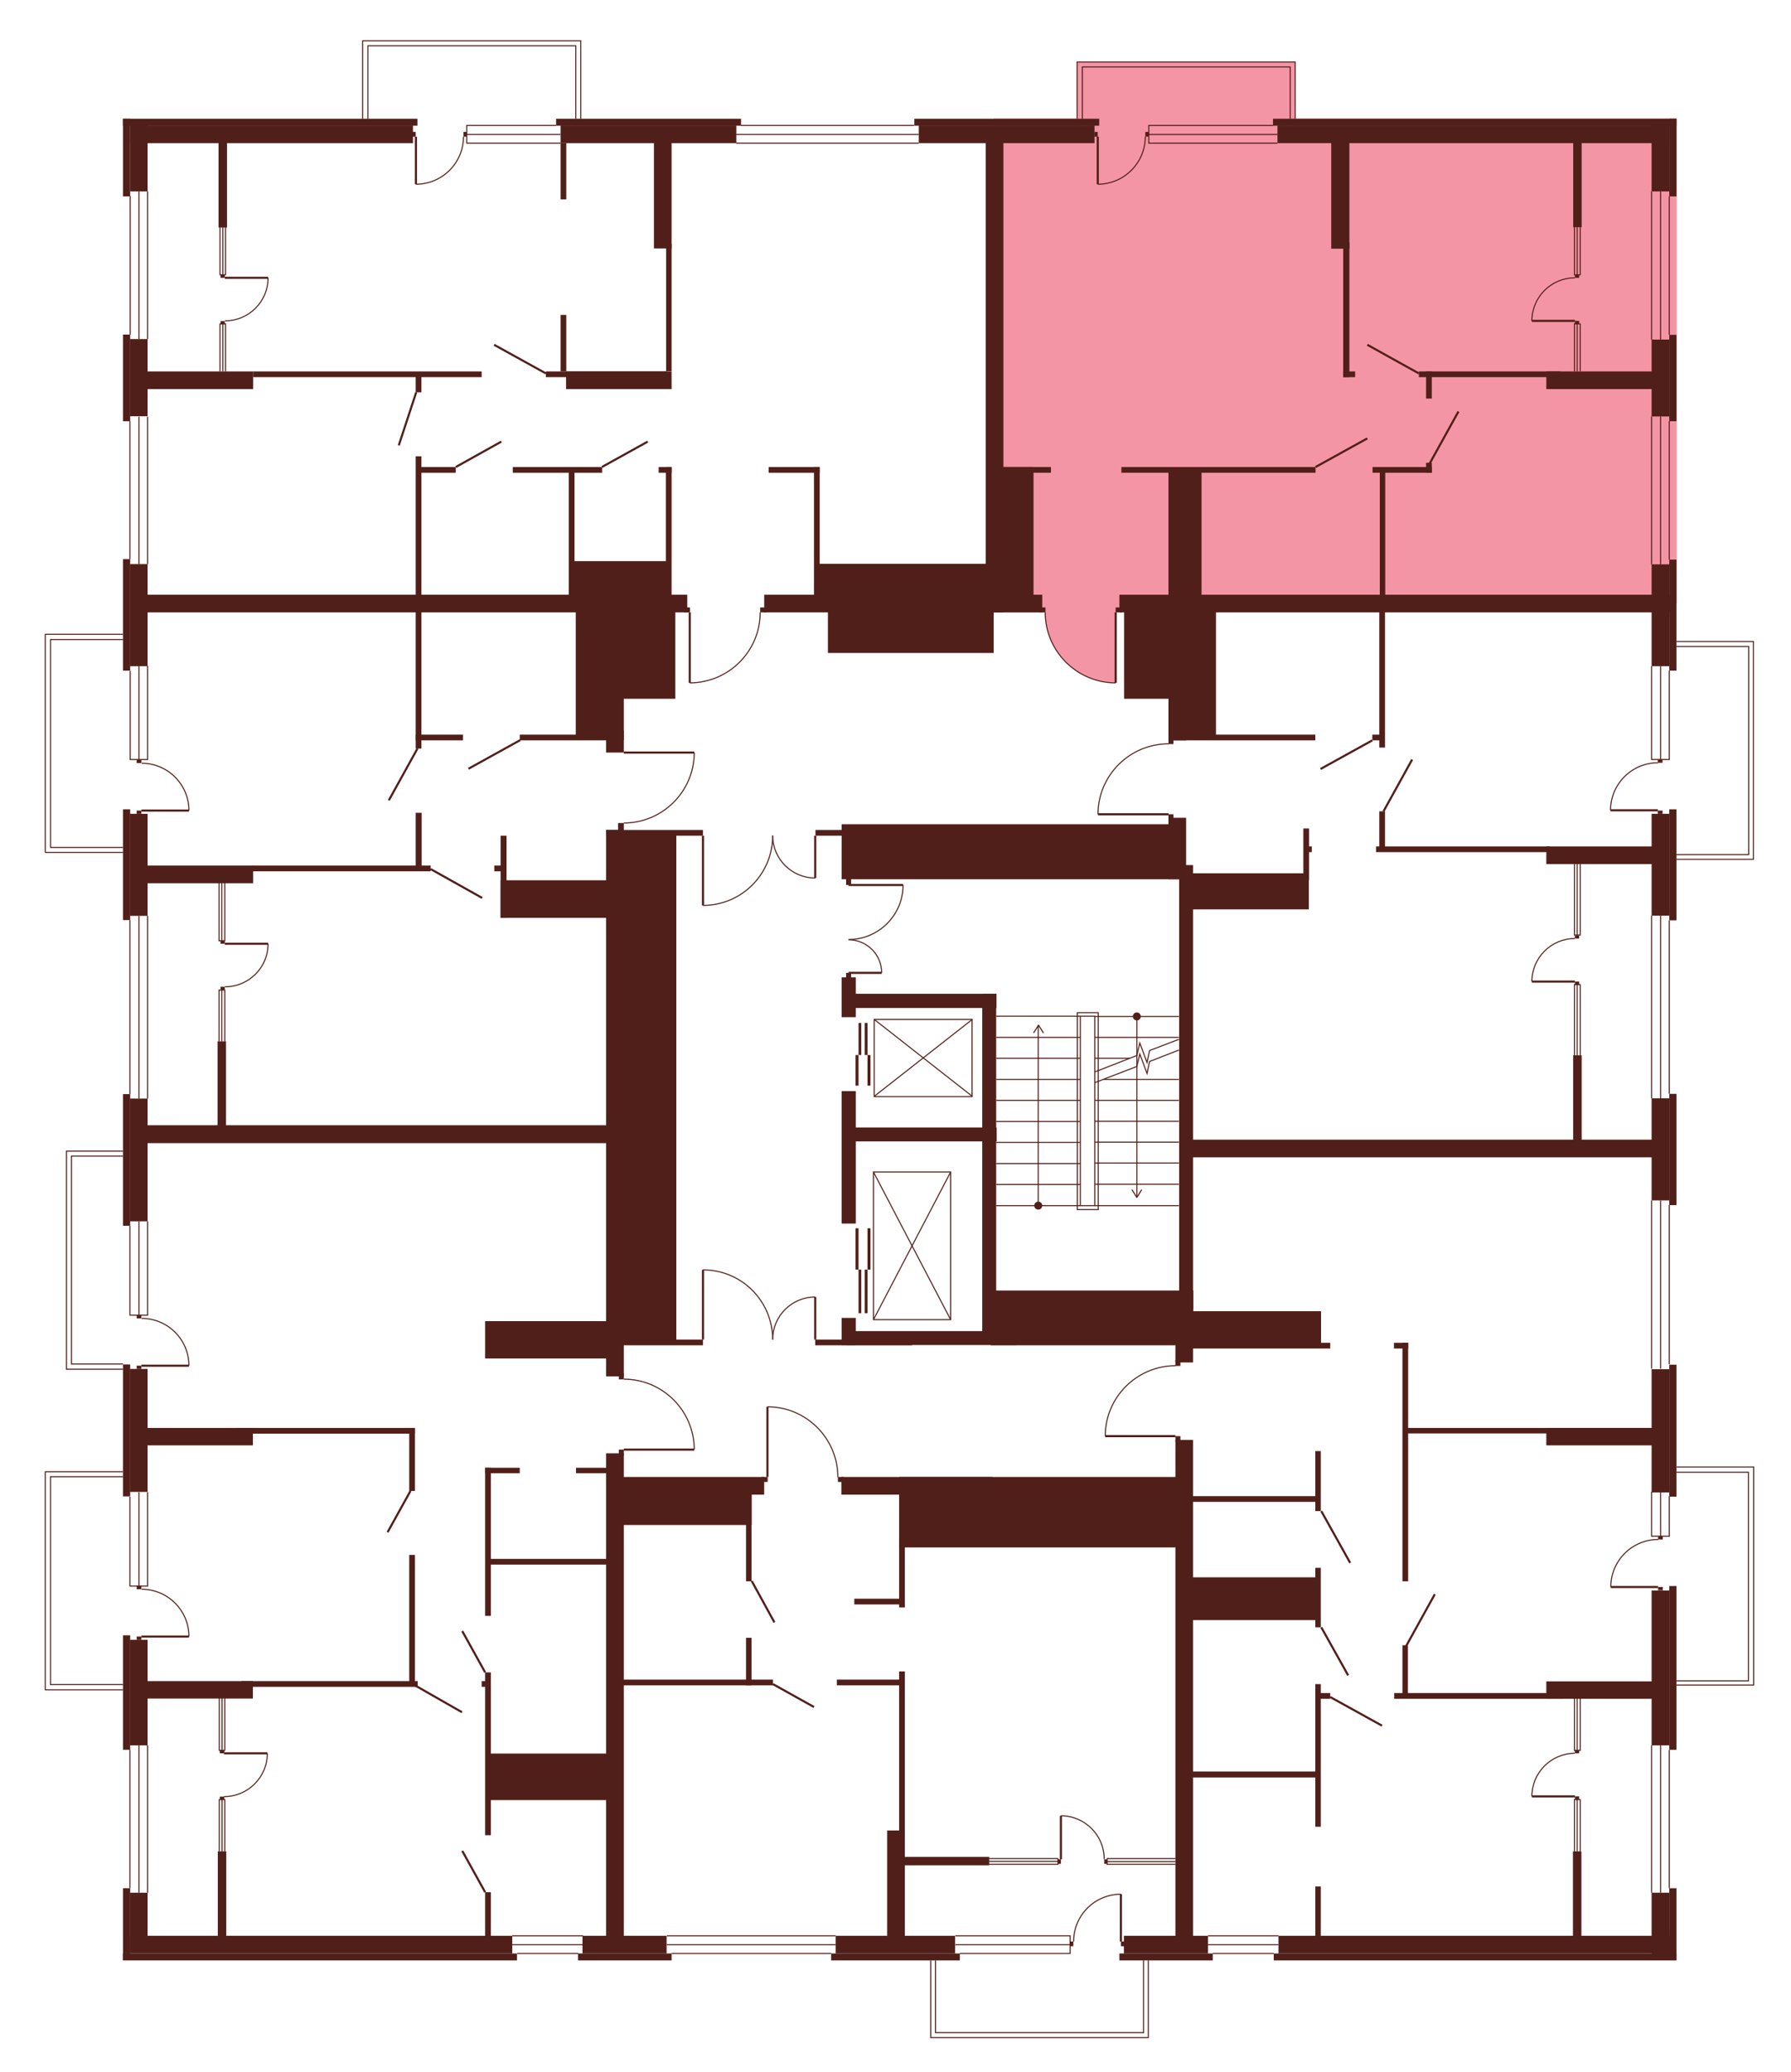 <?xml version="1.0" encoding="utf-8"?>
<!-- Generator: Adobe Illustrator 27.9.0, SVG Export Plug-In . SVG Version: 6.00 Build 0)  -->
<svg version="1.1" xmlns="http://www.w3.org/2000/svg" xmlns:xlink="http://www.w3.org/1999/xlink" x="0px" y="0px"
	 viewBox="0 0 719.5 832.2" style="enable-background:new 0 0 719.5 832.2;" xml:space="preserve">
<style type="text/css">
	.st0{display:none;fill:#F495A6;}
	.st1{fill:#F495A6;}
	.st2{fill:none;stroke:#511F19;stroke-width:0.425;stroke-miterlimit:10;}
	.st3{fill:#511F19;}
	.st4{fill:none;stroke:#511F19;stroke-width:0.85;stroke-miterlimit:10;}
</style>
<g id="Layer_4">
	<path id="_x32_Г5" class="st0" d="M267.5,242.8H49.4V47.7h349.8v193.6H307v4.8h-1.6c0,0,0.5,6.9-3.8,14.1
		c-4.3,7.2-10.3,10.3-10.3,10.3s-5.6,3.6-14.1,3.8L277,246l-5.8,0L267.5,242.8z"/>
	<path id="_x32_A5" class="st1" d="M400.3,246l-1.1-198.4h274.4v194.8H451.4v3.5h-3.2v28.3c0,0-7-0.2-10.8-2.1c0,0-6.1-2.8-7.7-4.8
		c0,0-3.6-3.6-4.6-5c-1-1.5-3-5.1-3-5.1s-2.8-8.2-2.2-11.2H400.3z"/>
	<path id="_x31_А5" class="st0" d="M469.4,298.9v-55.8h204.1v218.7H477.3v-111h-7.9v-23.6h-28.3c0,0-0.6-8.6,5.6-16.8
		s14.8-10.3,14.8-10.3S466.3,298.6,469.4,298.9z"/>
	<path id="_x32_Б5" class="st0" d="M472.2,548.6v-29.9h4.3v-56.9h197v325.7H475.8V580.2h-3.5v-3.3l-28.3-0.1c0,0-0.3-8.8,5-16.1
		s12.6-10.1,12.6-10.1S468.2,548.4,472.2,548.6z"/>
	<path id="_x31_Б5" class="st0" d="M336.6,593.3h137.5v194.1H247.1V593.3h61.3v-28.2c0,0,7.6-0.2,14.4,4
		c6.8,4.1,10.1,10.2,10.1,10.2S335.3,580.9,336.6,593.3z"/>
	<path id="_x32_В5" class="st0" d="M250.6,582.3v205.2H49.4V455.6h201.2V554c0,0,11.1-0.4,19.1,7.4c8,7.8,8.8,16.5,8.8,16.5
		l0.3,4.3H250.6z"/>
	<path id="_x31_В5" class="st0" d="M250.6,330.6v125.1H49.4V242.8h201.2v59.6h28.3c0,0,0.9,7.2-5.7,16.9c0,0-6.8,7.8-9.8,8.2
		C263.4,327.5,256.5,331.1,250.6,330.6z"/>
	<polygon class="st0" points="145.7,49 145.7,16.4 233.3,16.4 233.3,50.4 	"/>
	<rect x="432.7" y="24.9" class="st1" width="87.6" height="25.5"/>
	<polygon class="st0" points="668,257.7 704.4,257.7 704.4,345.2 667,345.2 	"/>
	<polygon class="st0" points="668.1,589.3 704.5,589.3 704.5,676.9 667.1,676.9 	"/>
	<polygon class="st0" points="461.3,784.7 461.3,818.5 373.9,818.5 373.9,783.5 	"/>
	<polygon class="st0" points="52.2,678.8 18.2,678.8 18.2,591.2 53.8,591.2 	"/>
	<polygon class="st0" points="52.2,550 26.7,550 26.7,462.4 53.3,462.4 	"/>
	<polygon class="st0" points="51.5,342.4 18.2,342.4 18.2,254.8 52.3,254.8 	"/>
</g>
<g id="СТЕНЫ">
	<line class="st2" x1="205.8" y1="777.6" x2="234.2" y2="777.6"/>
	<line class="st2" x1="205.8" y1="781.2" x2="234.2" y2="781.2"/>
	<line class="st2" x1="232.3" y1="784.7" x2="207.8" y2="784.7"/>
	<line class="st2" x1="485.3" y1="777.6" x2="513.6" y2="777.6"/>
	<line class="st2" x1="485.3" y1="781.2" x2="513.6" y2="781.2"/>
	<line class="st2" x1="511.7" y1="784.7" x2="487.2" y2="784.7"/>
	<g>
		<rect x="632.7" y="721.6" class="st3" width="1.7" height="1.2"/>
		<rect x="632.7" y="703.1" class="st3" width="1.7" height="1.2"/>
		<g>
			<line class="st4" x1="632.7" y1="721.6" x2="615.4" y2="721.6"/>
			<path class="st2" d="M615.4,721.6c0-9.5,7.7-17.3,17.3-17.3"/>
		</g>
	</g>
	<rect x="49.4" y="47.7" class="st3" width="118.3" height="2.8"/>
	<rect x="223.4" y="47.7" class="st3" width="74.3" height="2.8"/>
	<rect x="49.4" y="47.7" class="st3" width="2.9" height="31.2"/>
	<line class="st2" x1="59.3" y1="226.6" x2="59.3" y2="167.4"/>
	<line class="st2" x1="52.2" y1="169.2" x2="52.2" y2="224.6"/>
	<rect x="52.3" y="50.4" class="st3" width="113.6" height="7.1"/>
	<rect x="225.2" y="50.4" class="st3" width="70.6" height="7.1"/>
	<rect x="367.3" y="47.7" class="st3" width="74.3" height="2.8"/>
	<rect x="369.1" y="50.4" class="st3" width="70.6" height="7.1"/>
	<rect x="511.4" y="47.7" class="st3" width="162.1" height="2.8"/>
	<rect x="513.2" y="50.4" class="st3" width="157.4" height="7.1"/>
	<rect x="52.3" y="50.4" class="st3" width="7" height="26.5"/>
	<rect x="670.6" y="47.7" class="st3" width="2.9" height="31.2"/>
	<rect x="663.5" y="50.4" class="st3" width="7.1" height="26.5"/>
	<rect x="670.6" y="134.5" class="st3" width="2.9" height="34.7"/>
	<rect x="663.5" y="136.4" class="st3" width="7.1" height="30.9"/>
	<rect x="670.6" y="224.8" class="st3" width="2.9" height="44.6"/>
	<rect x="663.5" y="226.7" class="st3" width="7.1" height="40.9"/>
	<rect x="670.6" y="325.1" class="st3" width="2.9" height="44.6"/>
	<rect x="663.5" y="326.9" class="st3" width="7.1" height="40.9"/>
	<rect x="670.6" y="439.4" class="st3" width="2.9" height="44.7"/>
	<rect x="663.5" y="441.2" class="st3" width="7.1" height="41"/>
	<rect x="670.6" y="548.2" class="st3" width="2.9" height="53"/>
	<rect x="663.5" y="550" class="st3" width="7.1" height="49.5"/>
	<rect x="670.6" y="637.1" class="st3" width="2.9" height="65.8"/>
	<rect x="663.5" y="638.9" class="st3" width="7.1" height="62.2"/>
	<rect x="670.6" y="758.5" class="st3" width="2.9" height="28.9"/>
	<rect x="663.5" y="760.3" class="st3" width="7.1" height="27.1"/>
	<rect x="511.7" y="784.7" class="st3" width="161.8" height="2.8"/>
	<rect x="513.6" y="777.6" class="st3" width="159.8" height="7.1"/>
	<rect x="333.9" y="784.7" class="st3" width="51.7" height="2.8"/>
	<rect x="232.2" y="784.7" class="st3" width="37.6" height="2.8"/>
	<rect x="335.7" y="777.6" class="st3" width="48" height="7.1"/>
	<rect x="234" y="777.6" class="st3" width="33.8" height="7.1"/>
	<rect x="49.4" y="784.7" class="st3" width="158.3" height="2.8"/>
	<rect x="52.2" y="777.6" class="st3" width="153.6" height="7.1"/>
	<rect x="49.4" y="758.5" class="st3" width="2.9" height="28.9"/>
	<rect x="52.2" y="760.3" class="st3" width="7.1" height="24.2"/>
	<rect x="49.4" y="656.9" class="st3" width="2.9" height="46"/>
	<rect x="52.2" y="658.7" class="st3" width="7.1" height="42.4"/>
	<rect x="49.4" y="439.5" class="st3" width="2.9" height="52.9"/>
	<rect x="52.2" y="441.3" class="st3" width="7.1" height="49.3"/>
	<rect x="49.4" y="325.1" class="st3" width="2.9" height="44.5"/>
	<rect x="52.2" y="326.9" class="st3" width="7.1" height="41"/>
	<rect x="49.4" y="224.6" class="st3" width="2.9" height="44.8"/>
	<rect x="52.2" y="226.6" class="st3" width="7.1" height="41"/>
	<rect x="49.4" y="134.4" class="st3" width="2.9" height="34.8"/>
	<rect x="52.2" y="136.2" class="st3" width="7.1" height="31"/>
	<rect x="49.4" y="548.1" class="st3" width="2.9" height="53"/>
	<rect x="52.2" y="549.9" class="st3" width="7.1" height="49.4"/>
	<rect x="87.8" y="54" class="st3" width="3.4" height="37.4"/>
	<rect x="87.4" y="418.3" class="st3" width="3.4" height="37.4"/>
	<rect x="56.6" y="149.2" class="st3" width="45.1" height="7.1"/>
	<rect x="56.6" y="238.9" class="st3" width="219.5" height="7.1"/>
	<rect x="307" y="238.9" class="st3" width="111.7" height="7.1"/>
	<rect x="449.7" y="238.9" class="st3" width="221.6" height="7.1"/>
	<rect x="101.7" y="149.2" class="st3" width="91.8" height="2.3"/>
	<rect x="219.3" y="149.2" class="st3" width="48.7" height="2.3"/>
	<rect x="167" y="149.7" class="st3" width="2.3" height="7.9"/>
	<rect x="167" y="183.3" class="st3" width="2.3" height="58.4"/>
	<rect x="167" y="242.3" class="st3" width="2.3" height="58.4"/>
	<rect x="225.2" y="57.5" class="st3" width="2.3" height="22.6"/>
	<rect x="225.2" y="126.5" class="st3" width="2.3" height="22.7"/>
	<rect x="227.4" y="149.2" class="st3" width="42.4" height="7.1"/>
	<rect x="262.7" y="55" class="st3" width="7.1" height="44.8"/>
	<rect x="396" y="55" class="st3" width="7.1" height="191"/>
	<rect x="267.6" y="98" class="st3" width="2.2" height="51.1"/>
	<rect x="167.6" y="187.6" class="st3" width="15.5" height="2.3"/>
	<rect x="206" y="187.6" class="st3" width="35.9" height="2.3"/>
	<rect x="264.6" y="187.6" class="st3" width="5.2" height="2.3"/>
	<rect x="308.8" y="187.6" class="st3" width="20.5" height="2.3"/>
	<rect x="401.7" y="187.6" class="st3" width="13.5" height="52.9"/>
	<rect x="401.7" y="187.6" class="st3" width="20.5" height="2.3"/>
	<rect x="551.4" y="187.6" class="st3" width="23.8" height="2.3"/>
	<rect x="450.5" y="187.6" class="st3" width="78" height="2.3"/>
	<rect x="267.5" y="187.6" class="st3" width="2.3" height="55.2"/>
	<rect x="327" y="187.6" class="st3" width="2.3" height="55.2"/>
	<rect x="228.5" y="188.7" class="st3" width="2.3" height="52.1"/>
	<rect x="229.7" y="225.4" class="st3" width="39" height="15.8"/>
	<rect x="328.2" y="226.5" class="st3" width="71.6" height="14.7"/>
	<rect x="469.4" y="189.6" class="st3" width="13.3" height="52.5"/>
	<rect x="572.9" y="185.9" class="st3" width="2.3" height="4"/>
	<rect x="570" y="149.2" class="st3" width="56.7" height="2.3"/>
	<rect x="572.9" y="149.2" class="st3" width="2.3" height="10.9"/>
	<rect x="554.3" y="189.1" class="st3" width="2.2" height="53"/>
	<rect x="621.2" y="149.2" class="st3" width="49" height="7.1"/>
	<rect x="534.8" y="54" class="st3" width="7.3" height="45.9"/>
	<rect x="539.6" y="97.4" class="st3" width="2.5" height="54.1"/>
	<rect x="539.6" y="149.2" class="st3" width="4.8" height="2.3"/>
	<rect x="632" y="54.7" class="st3" width="3.4" height="36.6"/>
	<rect x="167" y="295.1" class="st3" width="19" height="2.3"/>
	<rect x="208.8" y="295.1" class="st3" width="40" height="2.3"/>
	<rect x="231.3" y="243.2" class="st3" width="19.3" height="54.1"/>
	<rect x="243.5" y="293.4" class="st3" width="7.1" height="8.9"/>
	<rect x="243.5" y="333.4" class="st3" width="7.1" height="219.5"/>
	<rect x="246.8" y="244" class="st3" width="24.5" height="36.7"/>
	<rect x="332.6" y="242.8" class="st3" width="66.6" height="19.5"/>
	<rect x="451.6" y="243.9" class="st3" width="20" height="36.8"/>
	<rect x="469.4" y="245.5" class="st3" width="7.1" height="51.9"/>
	<rect x="469.4" y="295.1" class="st3" width="59" height="2.3"/>
	<rect x="475.6" y="244.4" class="st3" width="12.9" height="51.2"/>
	<rect x="554.1" y="244.4" class="st3" width="2.3" height="55.9"/>
	<rect x="554.1" y="325.9" class="st3" width="2.3" height="16.3"/>
	<rect x="338.1" y="392.6" class="st3" width="5.7" height="16"/>
	<rect x="338.1" y="529.4" class="st3" width="5.7" height="10.9"/>
	<rect x="338.1" y="438.3" class="st3" width="5.7" height="53.2"/>
	<rect x="341.6" y="399.2" class="st3" width="58.7" height="5.7"/>
	<rect x="551.3" y="295.1" class="st3" width="5" height="2.3"/>
	<rect x="552.8" y="340" class="st3" width="69.8" height="2.3"/>
	<rect x="621.2" y="340" class="st3" width="43.2" height="7.1"/>
	<rect x="58.5" y="347.7" class="st3" width="43.2" height="7.1"/>
	<rect x="101.2" y="347.7" class="st3" width="71.8" height="2.3"/>
	<rect x="167" y="326.5" class="st3" width="2.4" height="22.3"/>
	<rect x="201.1" y="335.7" class="st3" width="2.4" height="33"/>
	<rect x="198.6" y="347.7" class="st3" width="4.3" height="2.3"/>
	<rect x="201.1" y="353.6" class="st3" width="45" height="15.1"/>
	<rect x="243.5" y="333.4" class="st3" width="38.9" height="2.3"/>
	<rect x="327.6" y="333.4" class="st3" width="38.9" height="2.3"/>
	<rect x="243.5" y="538.1" class="st3" width="38.9" height="2.3"/>
	<rect x="327.5" y="538.1" class="st3" width="38.9" height="2.3"/>
	<rect x="249.2" y="335.3" class="st3" width="22.5" height="203.3"/>
	<rect x="58.3" y="452" class="st3" width="188.1" height="7.2"/>
	<rect x="194.9" y="530.7" class="st3" width="50.2" height="15"/>
	<rect x="338.1" y="331.1" class="st3" width="136" height="22.1"/>
	<rect x="469.4" y="328.5" class="st3" width="7.1" height="24.7"/>
	<rect x="473.7" y="347.5" class="st3" width="5.6" height="178.3"/>
	<rect x="478.1" y="350.8" class="st3" width="47.7" height="14.5"/>
	<rect x="523.6" y="332.8" class="st3" width="2.3" height="20.7"/>
	<rect x="524.3" y="340" class="st3" width="2.7" height="2.3"/>
	<rect x="340.3" y="534.7" class="st3" width="68" height="5.6"/>
	<rect x="340.3" y="452.9" class="st3" width="60.1" height="5.6"/>
	<rect x="394.6" y="399.2" class="st3" width="5.6" height="139.2"/>
	<rect x="398" y="518.4" class="st3" width="81.4" height="22"/>
	<rect x="472.2" y="536.6" class="st3" width="7.1" height="10.7"/>
	<rect x="476.3" y="457.8" class="st3" width="191.2" height="7.1"/>
	<rect x="632" y="423.9" class="st3" width="3.4" height="36"/>
	<rect x="477.3" y="539.4" class="st3" width="57.1" height="2.3"/>
	<rect x="475.8" y="526.7" class="st3" width="54.9" height="13.7"/>
	<rect x="560" y="539.4" class="st3" width="5.7" height="2.3"/>
	<rect x="563.4" y="539.4" class="st3" width="2.3" height="95.8"/>
	<rect x="565" y="573.6" class="st3" width="99.8" height="2.2"/>
	<rect x="621.2" y="573.6" class="st3" width="46.3" height="7"/>
	<rect x="621.2" y="675.4" class="st3" width="46.3" height="7"/>
	<rect x="54.3" y="573.6" class="st3" width="47.3" height="7"/>
	<rect x="54.3" y="675.3" class="st3" width="47.3" height="7"/>
	<rect x="95.1" y="573.6" class="st3" width="71.6" height="2.3"/>
	<rect x="164.4" y="573.8" class="st3" width="2.3" height="25.1"/>
	<rect x="164.4" y="624.6" class="st3" width="2.3" height="52.9"/>
	<rect x="97" y="675.3" class="st3" width="70.8" height="2.3"/>
	<rect x="87.5" y="743.7" class="st3" width="3.4" height="36"/>
	<rect x="194.9" y="589.6" class="st3" width="13.9" height="2.2"/>
	<rect x="231.4" y="589.6" class="st3" width="13.9" height="2.2"/>
	<rect x="194.9" y="589.6" class="st3" width="2.3" height="59.5"/>
	<rect x="243.5" y="583.8" class="st3" width="7.1" height="198.2"/>
	<rect x="246.2" y="593.3" class="st3" width="60.8" height="7.1"/>
	<rect x="338" y="593.3" class="st3" width="60.8" height="7.1"/>
	<rect x="248.1" y="598.5" class="st3" width="53.9" height="14.1"/>
	<rect x="299.7" y="607.8" class="st3" width="2.2" height="27.4"/>
	<rect x="299.7" y="657.9" class="st3" width="2.2" height="19.1"/>
	<rect x="248.8" y="674.7" class="st3" width="61.7" height="2.3"/>
	<rect x="336.2" y="674.7" class="st3" width="27.1" height="2.3"/>
	<rect x="343.2" y="642.2" class="st3" width="20.1" height="2.3"/>
	<rect x="361.2" y="593.3" class="st3" width="112.9" height="28.3"/>
	<rect x="472.2" y="578.4" class="st3" width="7.1" height="201.3"/>
	<rect x="356.4" y="735.3" class="st3" width="7.1" height="46.6"/>
	<rect x="361.2" y="671.4" class="st3" width="2.3" height="66.4"/>
	<rect x="361.2" y="620" class="st3" width="2.3" height="25.7"/>
	<rect x="363" y="745.9" class="st3" width="34.4" height="3.4"/>
	<rect x="528.4" y="757.8" class="st3" width="2.2" height="22.4"/>
	<rect x="528.4" y="676.5" class="st3" width="2.2" height="57.3"/>
	<rect x="528.4" y="629.8" class="st3" width="2.2" height="23.9"/>
	<rect x="528.4" y="582.9" class="st3" width="2.2" height="24.1"/>
	<rect x="477.9" y="711.6" class="st3" width="51.8" height="2.4"/>
	<rect x="529.3" y="680.1" class="st3" width="5.1" height="2.3"/>
	<rect x="560.1" y="680.1" class="st3" width="67.9" height="2.3"/>
	<rect x="563.4" y="660.9" class="st3" width="2.2" height="20"/>
	<rect x="477" y="633.6" class="st3" width="52.3" height="17.2"/>
	<rect x="478.3" y="601" class="st3" width="51" height="2.3"/>
	<rect x="631.9" y="743.7" class="st3" width="3.4" height="35.6"/>
	<rect x="194.9" y="760.1" class="st3" width="2.3" height="20.3"/>
	<rect x="194.9" y="671.8" class="st3" width="2.3" height="65.4"/>
	<rect x="193.5" y="675.3" class="st3" width="2.9" height="2.3"/>
	<rect x="196.9" y="704.4" class="st3" width="46.9" height="18.7"/>
	<rect x="196.5" y="626.2" class="st3" width="49" height="2.3"/>
	<line class="st2" x1="55.8" y1="226.6" x2="55.8" y2="167.4"/>
	<line class="st2" x1="55.8" y1="136.2" x2="55.8" y2="76.9"/>
	<line class="st2" x1="59.3" y1="136.2" x2="59.3" y2="76.9"/>
	<line class="st2" x1="52.3" y1="134.4" x2="52.3" y2="78.8"/>
	<line class="st2" x1="663.5" y1="76.9" x2="663.5" y2="136.4"/>
	<line class="st2" x1="670.6" y1="78.9" x2="670.6" y2="134.5"/>
	<line class="st2" x1="667.1" y1="76.9" x2="667.1" y2="136.4"/>
	<line class="st2" x1="663.5" y1="167.3" x2="663.5" y2="226.7"/>
	<line class="st2" x1="670.6" y1="169.2" x2="670.6" y2="224.8"/>
	<line class="st2" x1="667.1" y1="167.3" x2="667.1" y2="226.7"/>
	<line class="st2" x1="670.6" y1="369.7" x2="670.6" y2="439.4"/>
	<line class="st2" x1="663.5" y1="367.8" x2="663.5" y2="441.2"/>
	<line class="st2" x1="667.1" y1="367.8" x2="667.1" y2="441.2"/>
	<polyline class="st2" points="663.5,599.2 663.5,617.1 670.6,617.1 670.6,601 	"/>
	<line class="st2" x1="667.1" y1="617.1" x2="667.1" y2="599.2"/>
	<line class="st2" x1="670.6" y1="702.9" x2="670.6" y2="758.5"/>
	<line class="st2" x1="663.5" y1="701.1" x2="663.5" y2="760.3"/>
	<line class="st2" x1="667.1" y1="760.3" x2="667.1" y2="701.1"/>
	<line class="st2" x1="670.6" y1="548" x2="670.6" y2="484"/>
	<line class="st2" x1="663.5" y1="549.8" x2="663.5" y2="482.2"/>
	<line class="st2" x1="667.1" y1="482.2" x2="667.1" y2="549.8"/>
	<line class="st2" x1="269.8" y1="784.7" x2="333.9" y2="784.7"/>
	<line class="st2" x1="335.7" y1="777.6" x2="267.9" y2="777.6"/>
	<line class="st2" x1="267.9" y1="781.2" x2="335.7" y2="781.2"/>
	<line class="st2" x1="59.3" y1="760.3" x2="59.3" y2="701.1"/>
	<line class="st2" x1="52.2" y1="702.9" x2="52.2" y2="758.5"/>
	<line class="st2" x1="55.8" y1="760.3" x2="55.8" y2="701.1"/>
	<polyline class="st2" points="52.2,601.2 52.2,637.1 59.3,637.1 59.3,599.4 	"/>
	<line class="st2" x1="55.8" y1="637.1" x2="55.8" y2="599.4"/>
	<line class="st2" x1="52.2" y1="369.6" x2="52.2" y2="439.5"/>
	<line class="st2" x1="59.3" y1="441.3" x2="59.3" y2="367.9"/>
	<line class="st2" x1="55.8" y1="367.9" x2="55.8" y2="441.3"/>
	<polyline class="st2" points="52.3,269.5 52.3,305.1 59.3,305.1 59.3,267.5 	"/>
	<line class="st2" x1="55.8" y1="267.5" x2="55.8" y2="305.1"/>
	<polyline class="st2" points="88.4,91.3 88.4,110.4 90.6,110.4 90.6,91.3 	"/>
	<line class="st2" x1="89.5" y1="110.4" x2="89.5" y2="91.3"/>
	<polyline class="st2" points="88.4,149.2 88.4,130.1 90.6,130.1 90.6,149.2 	"/>
	<line class="st2" x1="89.5" y1="130.1" x2="89.5" y2="149.2"/>
	<polyline class="st2" points="632.5,149.2 632.5,130.1 634.8,130.1 634.8,149.2 	"/>
	<line class="st2" x1="633.6" y1="130.1" x2="633.6" y2="149.2"/>
	<polyline class="st2" points="632.5,91.3 632.5,110.4 634.8,110.4 634.8,91.3 	"/>
	<line class="st2" x1="633.6" y1="110.4" x2="633.6" y2="91.3"/>
	<polyline class="st2" points="632.5,423.9 632.5,395.5 634.8,395.5 634.8,423.9 	"/>
	<line class="st2" x1="633.6" y1="395.5" x2="633.6" y2="423.9"/>
	<polyline class="st2" points="632.5,347.1 632.5,375.6 634.8,375.6 634.8,347.1 	"/>
	<line class="st2" x1="633.6" y1="375.6" x2="633.6" y2="347.1"/>
	<polyline class="st2" points="632.5,743.8 632.5,722.9 634.8,722.9 634.8,743.8 	"/>
	<line class="st2" x1="633.6" y1="722.9" x2="633.6" y2="743.8"/>
	<polyline class="st2" points="632.5,682.3 632.5,703.1 634.8,703.1 634.8,682.3 	"/>
	<line class="st2" x1="633.6" y1="703.1" x2="633.6" y2="682.3"/>
	<polyline class="st2" points="397.4,746.6 425,746.6 425,748.9 397.4,748.9 	"/>
	<line class="st2" x1="425" y1="747.7" x2="397.4" y2="747.7"/>
	<polyline class="st2" points="472.2,748.9 444.8,748.9 444.8,746.6 472.2,746.6 	"/>
	<line class="st2" x1="444.8" y1="747.8" x2="472.2" y2="747.8"/>
	<polyline class="st2" points="88.1,743.7 88.1,722.9 90.3,722.9 90.3,743.7 	"/>
	<line class="st2" x1="89.2" y1="722.9" x2="89.2" y2="743.7"/>
	<polyline class="st2" points="88.1,682 88.1,703.1 90.3,703.1 90.3,682 	"/>
	<line class="st2" x1="89.2" y1="703.1" x2="89.2" y2="682"/>
	<polyline class="st2" points="88,418.3 88,397.7 90.3,397.7 90.3,418.3 	"/>
	<line class="st2" x1="89.1" y1="397.7" x2="89.1" y2="418.3"/>
	<polyline class="st2" points="88,354.6 88,377.9 90.3,377.9 90.3,354.6 	"/>
	<line class="st2" x1="89.1" y1="377.9" x2="89.1" y2="354.6"/>
	<polyline class="st2" points="147.8,47.7 147.8,18.4 231.3,18.4 231.3,47.7 	"/>
	<polyline class="st2" points="233.3,47.7 233.3,16.4 145.7,16.4 145.7,47.7 	"/>
	<polyline class="st2" points="673.5,257.7 704.4,257.7 704.4,345.2 673.5,345.2 	"/>
	<polyline class="st2" points="673.5,343.3 702.5,343.3 702.5,259.7 673.5,259.7 	"/>
	<line class="st4" x1="198.5" y1="138.5" x2="219.3" y2="150"/>
	<line class="st4" x1="549.3" y1="138.5" x2="570" y2="150"/>
	<line class="st4" x1="530.5" y1="308.9" x2="551.3" y2="297.4"/>
	<line class="st4" x1="542.4" y1="627.8" x2="530.8" y2="607"/>
	<line class="st4" x1="576.4" y1="640.4" x2="564.9" y2="661.2"/>
	<line class="st4" x1="541.6" y1="673" x2="530.8" y2="653.7"/>
	<line class="st4" x1="555.2" y1="693.2" x2="534.4" y2="681.7"/>
	<line class="st4" x1="528.5" y1="187.6" x2="549.3" y2="176.1"/>
	<line class="st4" x1="585.9" y1="165.3" x2="574.4" y2="186.1"/>
	<line class="st4" x1="567.3" y1="305.1" x2="555.8" y2="325.9"/>
	<line class="st4" x1="188.2" y1="308.8" x2="209" y2="297.3"/>
	<line class="st4" x1="173" y1="349.1" x2="193.7" y2="360.7"/>
	<line class="st4" x1="155.7" y1="615.5" x2="164.9" y2="598.9"/>
	<line class="st4" x1="185.7" y1="655.2" x2="194.9" y2="671.8"/>
	<line class="st4" x1="302" y1="635.1" x2="311.1" y2="651.7"/>
	<line class="st4" x1="310.5" y1="676.5" x2="327" y2="685.7"/>
	<line class="st4" x1="185.7" y1="743.5" x2="194.9" y2="760.1"/>
	<line class="st4" x1="156.2" y1="321.5" x2="167.7" y2="300.7"/>
	<line class="st4" x1="183.1" y1="187.6" x2="201.4" y2="177.4"/>
	<line class="st4" x1="241.8" y1="187.6" x2="260.2" y2="177.4"/>
	<line class="st4" x1="160.2" y1="178.9" x2="167.2" y2="157.6"/>
	<g>
		<line class="st4" x1="250.6" y1="302.3" x2="278.9" y2="302.3"/>
		<path class="st2" d="M278.9,302.3c0,15.6-12.7,28.3-28.3,28.3"/>
	</g>
	<g>
		<g>
			<line class="st4" x1="282.4" y1="335.7" x2="282.4" y2="363.7"/>
			<path class="st2" d="M282.4,363.7c15.5,0,28-12.5,28-28"/>
		</g>
		<g>
			<line class="st4" x1="327.5" y1="335.7" x2="327.5" y2="352.7"/>
			<path class="st2" d="M327.5,352.7c-9.4,0-17.1-7.6-17.1-17.1"/>
		</g>
	</g>
	<g>
		<g>
			<line class="st4" x1="282.4" y1="538.1" x2="282.4" y2="510.1"/>
			<path class="st2" d="M282.4,510.1c15.5,0,28,12.5,28,28"/>
		</g>
		<g>
			<line class="st4" x1="327.5" y1="538.1" x2="327.5" y2="521"/>
			<path class="st2" d="M327.5,521c-9.4,0-17.1,7.6-17.1,17.1"/>
		</g>
	</g>
	<g>
		<g>
			<line class="st4" x1="340.9" y1="355.5" x2="362.8" y2="355.5"/>
			<path class="st2" d="M362.8,355.5c0,12.1-9.8,21.9-21.9,21.9"/>
		</g>
		<g>
			<line class="st4" x1="340.9" y1="390.8" x2="354.2" y2="390.8"/>
			<path class="st2" d="M354.2,390.8c0-7.4-6-13.3-13.3-13.3"/>
		</g>
	</g>
	<rect x="248.3" y="330.6" class="st3" width="2.3" height="4"/>
	<g>
		<g>
			<line class="st4" x1="277.1" y1="246" x2="277.1" y2="274.3"/>
			<path class="st2" d="M277.1,274.3c15.6,0,28.3-12.7,28.3-28.3"/>
		</g>
		<rect x="305.4" y="244" class="st3" width="2.4" height="2"/>
		<rect x="274.8" y="244" class="st3" width="2.4" height="2"/>
	</g>
	<g>
		<g>
			<line class="st4" x1="448.2" y1="246" x2="448.2" y2="274.3"/>
			<path class="st2" d="M448.2,274.3c-15.6,0-28.3-12.7-28.3-28.3"/>
		</g>
		<rect x="417.6" y="244" class="st3" width="2.4" height="2"/>
		<rect x="448.2" y="244" class="st3" width="2.4" height="2"/>
	</g>
	<g>
		<g>
			<line class="st4" x1="469.4" y1="327.1" x2="441.1" y2="327.1"/>
			<path class="st2" d="M441.1,327.1c0-15.6,12.7-28.3,28.3-28.3"/>
		</g>
		<rect x="469.4" y="296.5" class="st3" width="2" height="2.4"/>
		<rect x="469.4" y="327.1" class="st3" width="2" height="2.4"/>
	</g>
	<g>
		<g>
			<line class="st4" x1="250.6" y1="582.3" x2="278.9" y2="582.3"/>
			<path class="st2" d="M278.9,582.3c0-15.6-12.7-28.3-28.3-28.3"/>
		</g>
		<rect x="248.6" y="551.7" class="st3" width="2" height="2.4"/>
		<rect x="248.6" y="582.3" class="st3" width="2" height="2.4"/>
	</g>
	<g>
		<g>
			<line class="st4" x1="308.3" y1="593.3" x2="308.3" y2="565.1"/>
			<path class="st2" d="M308.3,565.1c15.6,0,28.3,12.7,28.3,28.3"/>
		</g>
		<rect x="336.6" y="593.3" class="st3" width="2.4" height="2"/>
		<rect x="306" y="593.3" class="st3" width="2.4" height="2"/>
	</g>
	<g>
		<g>
			<line class="st4" x1="472.2" y1="576.9" x2="444" y2="576.9"/>
			<path class="st2" d="M444,576.9c0-15.6,12.7-28.3,28.3-28.3"/>
		</g>
		<rect x="472.2" y="546.3" class="st3" width="2" height="2.4"/>
		<rect x="472.2" y="576.9" class="st3" width="2" height="2.4"/>
	</g>
	<rect x="339.9" y="390.8" class="st3" width="2" height="2.6"/>
	<rect x="339.9" y="352.9" class="st3" width="2" height="2.6"/>
	<line class="st4" x1="166.7" y1="677" x2="185.6" y2="687.8"/>
	<g>
		<rect x="88.6" y="110.4" class="st3" width="1.7" height="1.2"/>
		<rect x="88.6" y="129" class="st3" width="1.7" height="1.2"/>
		<g>
			<line class="st4" x1="90.3" y1="111.6" x2="107.7" y2="111.6"/>
			<path class="st2" d="M107.7,111.6c0,9.6-7.8,17.3-17.3,17.3"/>
		</g>
	</g>
	<g>
		<rect x="54.9" y="325.6" class="st3" width="1.9" height="1.3"/>
		<rect x="54.9" y="305.2" class="st3" width="1.9" height="1.3"/>
		<g>
			<line class="st4" x1="56.8" y1="325.6" x2="75.9" y2="325.6"/>
			<path class="st2" d="M75.9,325.6c0-10.5-8.5-19-19-19"/>
		</g>
	</g>
	<polyline class="st2" points="49.4,591.2 18.2,591.2 18.2,678.8 49.4,678.8 	"/>
	<polyline class="st2" points="49.4,676.7 20.3,676.7 20.3,593.2 49.4,593.2 	"/>
	<polyline class="st2" points="49.4,254.8 18.2,254.8 18.2,342.4 49.4,342.4 	"/>
	<polyline class="st2" points="49.4,340.4 20.3,340.4 20.3,256.9 49.4,256.9 	"/>
	<g>
		<rect x="54.9" y="657.4" class="st3" width="1.9" height="1.3"/>
		<rect x="54.9" y="637.1" class="st3" width="1.9" height="1.3"/>
		<g>
			<line class="st4" x1="56.8" y1="657.4" x2="75.9" y2="657.4"/>
			<path class="st2" d="M75.9,657.4c0-10.5-8.5-19-19-19"/>
		</g>
	</g>
	<polyline class="st2" points="52.2,492.4 52.2,528.3 59.3,528.3 59.3,490.6 	"/>
	<line class="st2" x1="55.8" y1="528.3" x2="55.8" y2="490.6"/>
	<polyline class="st2" points="49.4,462.4 26.7,462.4 26.7,550 49.4,550 	"/>
	<polyline class="st2" points="49.4,547.9 28.7,547.9 28.7,464.4 49.4,464.4 	"/>
	<g>
		<rect x="54.9" y="548.6" class="st3" width="1.9" height="1.3"/>
		<rect x="54.9" y="528.3" class="st3" width="1.9" height="1.3"/>
		<g>
			<line class="st4" x1="56.8" y1="548.6" x2="75.9" y2="548.6"/>
			<path class="st2" d="M75.9,548.6c0-10.5-8.5-19-19-19"/>
		</g>
	</g>
	<g>
		<rect x="632.7" y="128.9" class="st3" width="1.7" height="1.2"/>
		<rect x="632.7" y="110.4" class="st3" width="1.7" height="1.2"/>
		<g>
			<line class="st4" x1="632.7" y1="128.9" x2="615.4" y2="128.9"/>
			<path class="st2" d="M615.4,128.9c0-9.5,7.7-17.3,17.3-17.3"/>
		</g>
	</g>
	<g>
		<rect x="632.7" y="394.3" class="st3" width="1.7" height="1.2"/>
		<rect x="632.7" y="375.8" class="st3" width="1.7" height="1.2"/>
		<g>
			<line class="st4" x1="632.7" y1="394.3" x2="615.4" y2="394.3"/>
			<path class="st2" d="M615.4,394.3c0-9.5,7.7-17.3,17.3-17.3"/>
		</g>
	</g>
	<polyline class="st2" points="670.6,269.4 670.6,305.1 663.5,305.1 663.5,267.6 	"/>
	<line class="st2" x1="667.1" y1="305.1" x2="667.1" y2="267.6"/>
	<polyline class="st2" points="673.5,589.3 704.5,589.3 704.5,676.9 673.5,676.9 	"/>
	<polyline class="st2" points="673.5,675.2 702.4,675.2 702.4,591.4 673.5,591.4 	"/>
	<g>
		<rect x="666" y="325.6" class="st3" width="1.9" height="1.3"/>
		<rect x="666" y="305.1" class="st3" width="1.9" height="1.3"/>
		<g>
			<line class="st4" x1="666" y1="325.5" x2="647" y2="325.5"/>
			<path class="st2" d="M647,325.5c0-10.5,8.5-19.1,19.1-19.1"/>
		</g>
	</g>
	<polyline class="st2" points="223.4,50.4 187.5,50.4 187.5,57.5 225.2,57.5 	"/>
	<line class="st2" x1="225.2" y1="54" x2="187.5" y2="54"/>
	<line class="st2" x1="295.7" y1="57.5" x2="369.1" y2="57.5"/>
	<line class="st2" x1="367.2" y1="50.4" x2="297.6" y2="50.4"/>
	<line class="st2" x1="369.1" y1="54" x2="295.7" y2="54"/>
	<g>
		<rect x="165.7" y="53" class="st3" width="1.3" height="1.9"/>
		<rect x="186.2" y="53" class="st3" width="1.3" height="1.9"/>
		<g>
			<line class="st4" x1="167.1" y1="54.9" x2="167.1" y2="74"/>
			<path class="st2" d="M167.1,74c10.5,0,19.1-8.5,19.1-19.1"/>
		</g>
	</g>
	<polyline class="st2" points="434.8,47.7 434.8,26.9 518.3,26.9 518.3,47.7 	"/>
	<polyline class="st2" points="520.3,47.7 520.3,24.9 432.7,24.9 432.7,47.7 	"/>
	<polyline class="st2" points="511.4,50.4 461.5,50.4 461.5,57.5 513.2,57.5 	"/>
	<line class="st2" x1="513.2" y1="54" x2="461.5" y2="54"/>
	<g>
		<rect x="439.7" y="53" class="st3" width="1.3" height="1.9"/>
		<rect x="460.1" y="53" class="st3" width="1.3" height="1.9"/>
		<g>
			<line class="st4" x1="441" y1="54.9" x2="441" y2="74"/>
			<path class="st2" d="M441,74c10.5,0,19.1-8.5,19.1-19.1"/>
		</g>
	</g>
	<g>
		<rect x="666.1" y="637.5" class="st3" width="1.9" height="1.3"/>
		<rect x="666.1" y="617.1" class="st3" width="1.9" height="1.3"/>
		<g>
			<line class="st4" x1="666.1" y1="637.5" x2="647.1" y2="637.5"/>
			<path class="st2" d="M647.1,637.5c0-10.5,8.5-19.1,19.1-19.1"/>
		</g>
	</g>
	<g>
		<rect x="88.6" y="377.9" class="st3" width="1.7" height="1.2"/>
		<rect x="88.6" y="396.4" class="st3" width="1.7" height="1.2"/>
		<g>
			<line class="st4" x1="90.3" y1="379.1" x2="107.7" y2="379.1"/>
			<path class="st2" d="M107.7,379.1c0,9.6-7.8,17.3-17.3,17.3"/>
		</g>
	</g>
	<polyline class="st2" points="385.6,784.7 429.9,784.7 429.9,777.6 383.8,777.6 	"/>
	<line class="st2" x1="383.8" y1="781.2" x2="429.9" y2="781.2"/>
	<polyline class="st2" points="373.9,787.5 373.9,818.5 461.3,818.5 461.3,787.5 	"/>
	<polyline class="st2" points="459.4,787.5 459.4,816.5 375.8,816.5 375.8,787.5 	"/>
	<g>
		<rect x="450.3" y="779.9" class="st3" width="1.3" height="1.9"/>
		<rect x="429.9" y="779.9" class="st3" width="1.3" height="1.9"/>
		<g>
			<line class="st4" x1="450.3" y1="779.9" x2="450.3" y2="760.9"/>
			<path class="st2" d="M450.3,760.9c-10.5,0-19,8.5-19,19"/>
		</g>
	</g>
	<g>
		<rect x="88.3" y="703.1" class="st3" width="1.8" height="1.2"/>
		<rect x="88.3" y="721.7" class="st3" width="1.8" height="1.2"/>
		<g>
			<line class="st4" x1="90" y1="704.3" x2="107.4" y2="704.3"/>
			<path class="st2" d="M107.4,704.3c0,9.6-7.8,17.4-17.4,17.4"/>
		</g>
	</g>
	<g>
		<rect x="425" y="746.9" class="st3" width="1.2" height="1.8"/>
		<rect x="443.6" y="746.9" class="st3" width="1.2" height="1.8"/>
		<g>
			<line class="st4" x1="426.2" y1="746.9" x2="426.2" y2="729.4"/>
			<path class="st2" d="M426.2,729.4c9.6,0,17.4,7.8,17.4,17.4"/>
		</g>
	</g>
	<g>
		<line class="st2" x1="434" y1="408.2" x2="400.2" y2="408.2"/>
		<line class="st2" x1="434" y1="475.8" x2="400.2" y2="475.8"/>
		<line class="st2" x1="434" y1="484.3" x2="400.2" y2="484.3"/>
		<line class="st2" x1="434" y1="467.4" x2="400.2" y2="467.4"/>
		<line class="st2" x1="434" y1="458.9" x2="400.2" y2="458.9"/>
		<line class="st2" x1="434" y1="450.5" x2="400.2" y2="450.5"/>
		<line class="st2" x1="434" y1="442" x2="400.2" y2="442"/>
		<line class="st2" x1="434" y1="433.6" x2="400.2" y2="433.6"/>
		<line class="st2" x1="434" y1="425.1" x2="400.2" y2="425.1"/>
		<line class="st2" x1="434" y1="416.7" x2="400.2" y2="416.7"/>
		<g>
			<g>
				<line class="st2" x1="417.1" y1="484.3" x2="417.1" y2="412.1"/>
				<g>
					<path class="st3" d="M418.7,484.3c0,0.9-0.7,1.6-1.6,1.6s-1.6-0.7-1.6-1.6c0-0.9,0.7-1.6,1.6-1.6S418.7,483.4,418.7,484.3z"/>
				</g>
				<g>
					<path class="st3" d="M419.2,415c-0.1,0.1-0.2,0-0.3-0.1l-1.7-2.7l-1.7,2.7c-0.1,0.1-0.2,0.1-0.3,0.1c-0.1-0.1-0.1-0.2-0.1-0.3
						l1.9-3c0-0.1,0.1-0.1,0.2-0.1c0.1,0,0.1,0,0.2,0.1l1.9,3c0,0,0,0.1,0,0.1C419.3,414.9,419.2,414.9,419.2,415z"/>
				</g>
			</g>
		</g>
	</g>
	<polyline class="st2" points="473.6,421.8 461.8,426.4 460.8,431.2 457.9,423.4 456.7,428.4 439.8,434.9 	"/>
	<polyline class="st2" points="473.6,417.5 461.8,422 460.8,426.8 457.9,419 456.7,424 439.8,430.6 	"/>
	<line class="st2" x1="439.8" y1="475.7" x2="473.6" y2="475.7"/>
	<line class="st2" x1="439.8" y1="484.3" x2="473.6" y2="484.3"/>
	<line class="st2" x1="473.6" y1="467.2" x2="439.8" y2="467.2"/>
	<line class="st2" x1="473.6" y1="458.8" x2="439.8" y2="458.8"/>
	<line class="st2" x1="473.6" y1="450.4" x2="439.8" y2="450.4"/>
	<line class="st2" x1="473.6" y1="442" x2="439.8" y2="442"/>
	<line class="st2" x1="473.6" y1="408.3" x2="439.8" y2="408.3"/>
	<line class="st2" x1="473.6" y1="416.7" x2="439.8" y2="416.7"/>
	<line class="st2" x1="473.6" y1="433.6" x2="443.3" y2="433.6"/>
	<line class="st2" x1="453.8" y1="425.1" x2="439.8" y2="425.1"/>
	<g>
		<g>
			<line class="st2" x1="456.7" y1="408.3" x2="456.7" y2="480.7"/>
			<g>
				<path class="st3" d="M455.1,408.3c0-0.9,0.7-1.6,1.6-1.6c0.9,0,1.6,0.7,1.6,1.6s-0.7,1.6-1.6,1.6
					C455.8,409.9,455.1,409.2,455.1,408.3z"/>
			</g>
			<g>
				<path class="st3" d="M454.7,477.8c0.1-0.1,0.2,0,0.3,0.1l1.7,2.7l1.7-2.7c0.1-0.1,0.2-0.1,0.3-0.1c0.1,0.1,0.1,0.2,0.1,0.3
					l-1.9,3c0,0.1-0.1,0.1-0.2,0.1c-0.1,0-0.1,0-0.2-0.1l-1.9-3c0,0,0-0.1,0-0.1C454.6,477.9,454.6,477.8,454.7,477.8z"/>
			</g>
		</g>
	</g>
	<g>
		<rect x="350.9" y="470.8" class="st2" width="31" height="59.3"/>
		<line class="st2" x1="350.9" y1="470.8" x2="381.9" y2="530.1"/>
		<line class="st2" x1="381.9" y1="470.8" x2="350.9" y2="530.1"/>
	</g>
	<g>
		<rect x="351.2" y="409.5" class="st2" width="39.3" height="31"/>
		<line class="st2" x1="351.2" y1="440.4" x2="390.6" y2="409.5"/>
		<line class="st2" x1="351.2" y1="409.5" x2="390.6" y2="440.4"/>
	</g>
	<g>
		<rect x="343.7" y="423.8" class="st3" width="1.2" height="12.3"/>
		<rect x="344.9" y="410.9" class="st3" width="1.1" height="12.9"/>
		<rect x="348.5" y="423.8" class="st3" width="1.2" height="12.3"/>
		<rect x="347.4" y="410.9" class="st3" width="1.1" height="12.9"/>
	</g>
	<g>
		<rect x="343.7" y="493.4" class="st3" width="1.2" height="16.6"/>
		<rect x="344.9" y="510" class="st3" width="1.1" height="17.5"/>
		<rect x="348.5" y="493.4" class="st3" width="1.2" height="16.6"/>
		<rect x="347.4" y="510" class="st3" width="1.1" height="17.5"/>
	</g>
	<rect x="434" y="408.2" class="st2" width="5.8" height="76.1"/>
	<rect x="432.8" y="406.8" class="st2" width="8.4" height="79.1"/>
	<rect x="451.5" y="777.6" class="st3" width="33.8" height="7.1"/>
	<rect x="449.7" y="784.7" class="st3" width="37.5" height="2.8"/>
</g>
</svg>
